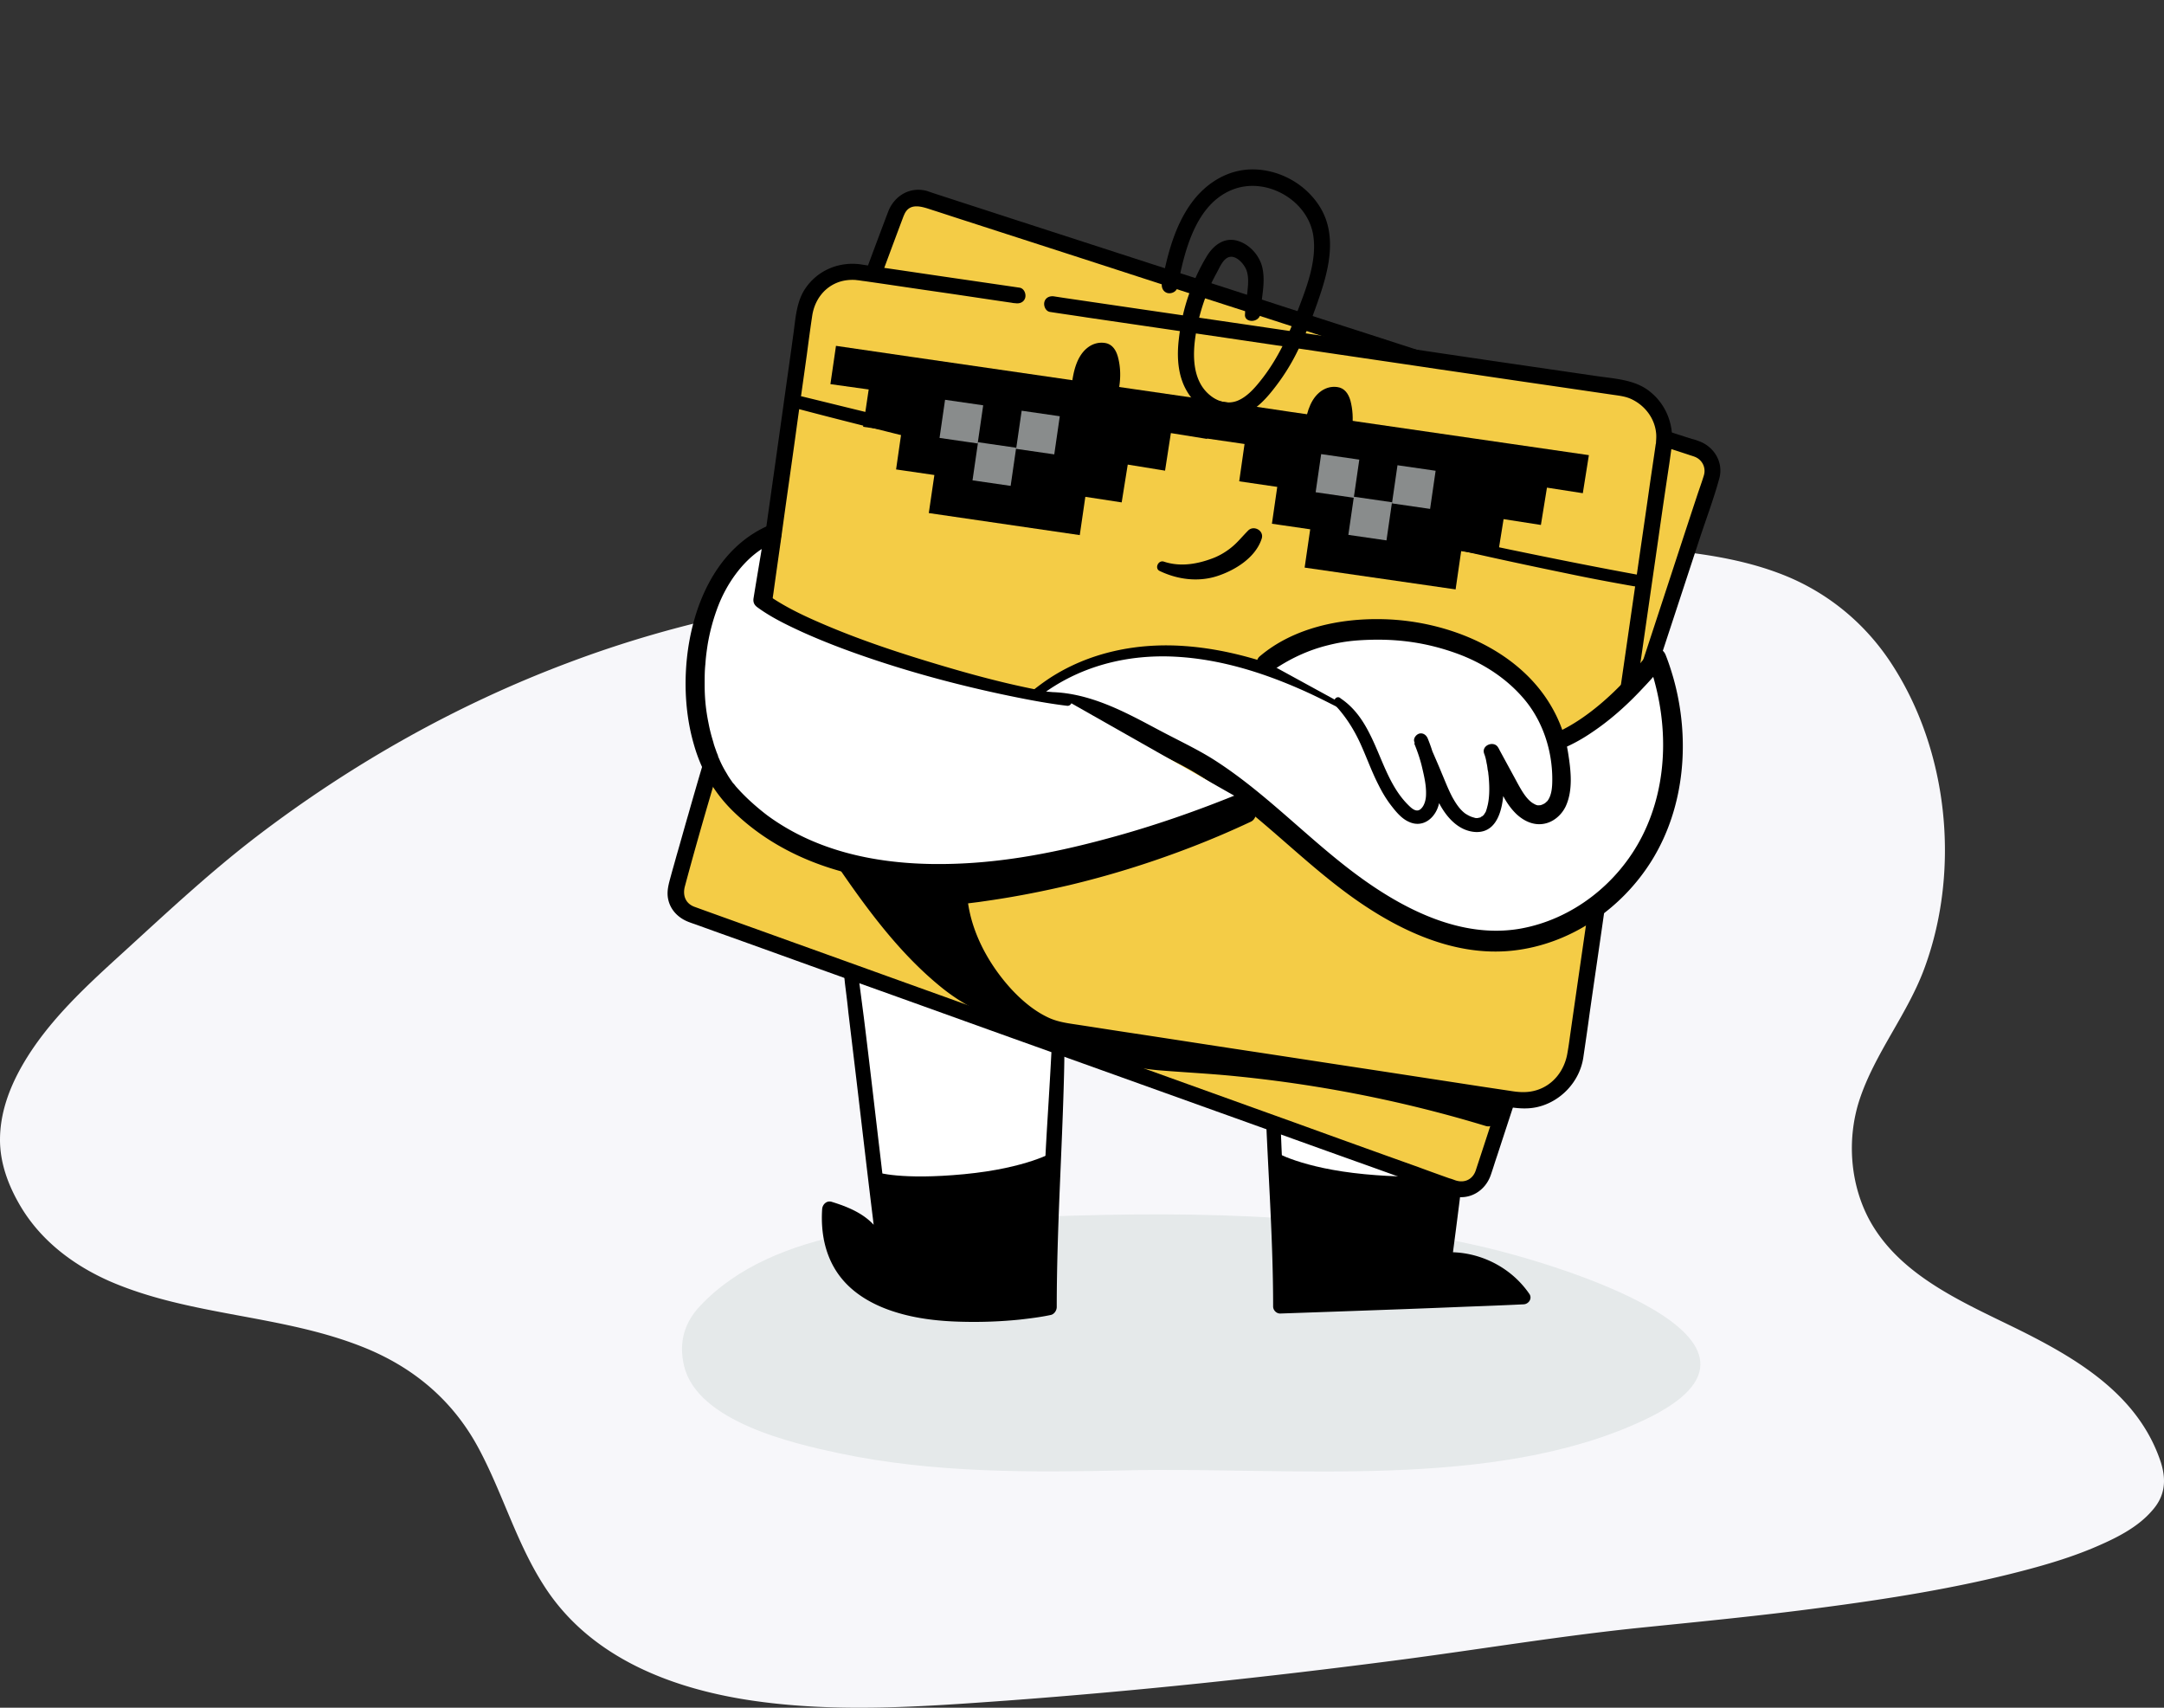 <svg xmlns="http://www.w3.org/2000/svg" width="659" height="520" fill="none"><rect width="100%" height="100%" fill="#333333" stroke="none"/><path fill="#F7F7FA" d="M658.06 445.329c-6.506-19.751-23.961-30.697-41.575-39.581-16.899-8.487-37.211-16.419-46.97-33.87-6.109-11.025-7.14-24.827-3.332-36.725 4.681-14.437 14.837-26.414 19.994-40.692 10.87-29.824 7.141-66.153-10.394-92.726-7.537-11.422-18.01-20.306-30.546-25.779-11.981-5.156-24.993-7.218-37.926-8.487-36.338-3.411-72.756-3.094-109.094-.238-39.671 3.093-79.104 8.646-118.695 12.533-18.249 1.824-36.418 3.331-54.428 6.98a342.654 342.654 0 0 0-52.286 15.15c-33.959 12.771-65.775 30.777-94.575 52.748-13.885 10.629-26.58 22.448-39.513 34.267-11.822 10.788-24.12 21.734-32.133 35.853-3.808 6.742-6.506 14.119-6.585 21.972-.08 7.456 2.618 14.515 6.426 20.861 6.268 10.391 16.107 17.768 27.135 22.606 24.437 10.55 52.048 10.074 76.803 19.91 15.233 6.028 27.293 16.023 35.148 30.459 7.458 13.722 11.663 29.111 20.153 42.278 14.123 22.13 39.512 31.649 64.504 35.139 25.39 3.569 51.017 1.666 76.406-.159 39.75-2.935 79.342-7.139 118.854-12.294 24.993-3.253 49.906-7.456 75.057-9.995 17.931-1.824 35.863-3.569 53.714-5.949 20.629-2.697 41.258-5.949 61.411-11.184 8.251-2.142 16.423-4.601 24.199-8.091 5.554-2.459 11.425-5.552 15.471-10.232 3.968-4.363 4.523-9.122 2.777-14.754Z"/><g clip-path="url(#a)"><path fill="#E5E9EA" d="M213.11 397.753c22.654-24.278 65.085-25.606 95.857-26.934 47.744-2.067 96.226-1.993 143.011 8.929 20.293 4.722 100.58 28.189 48.63 52.688-45.826 21.548-108.181 14.168-157.253 15.275-29.075.664-58.961.886-87.667-5.165-14.316-3.026-43.316-9.667-47.375-26.64-1.771-7.527.369-13.43 4.797-18.153Z"/><path fill="#fff" d="M322.324 310.973c-.222 21.031-3.026 64.052-3.026 87.002 0 0-69.956 14.389-66.709-29.887 19.039 5.756 10.626 13.431 21.179 16.014l-3.395 5.46c-3.099-22.507-8.855-75.416-11.954-97.923"/><path fill="#000" d="M320.627 310.973c-.443 10.773-1.107 21.473-1.771 32.247-.738 12.397-1.255 24.868-1.698 37.266-.221 5.829-.368 11.659-.368 17.488.59-.811 1.254-1.623 1.844-2.435-2.213.443-4.501.738-6.789 1.107-.295.074-.885.148-.221 0-.295.074-.59.074-.886.148l-1.771.221c-1.328.148-2.582.295-3.911.443a89.347 89.347 0 0 1-8.929.443c-6.641.074-12.766-.369-18.964-1.919-1.55-.369-3.1-.812-4.649-1.328-.738-.222-1.402-.517-2.14-.812-.591-.221-.074 0-.664-.295-.369-.148-.738-.369-1.181-.517-1.402-.664-2.73-1.402-3.985-2.287a9.05 9.05 0 0 1-1.033-.738c-.443-.295-.074 0-.517-.369-.59-.517-1.107-.959-1.697-1.476a37.988 37.988 0 0 1-1.697-1.845 1.627 1.627 0 0 0-.295-.369c.295.369-.222-.295-.295-.369-.222-.369-.443-.664-.665-1.033-.442-.738-.885-1.476-1.254-2.214-.443-.959-.517-1.033-.886-2.066-1.402-4.058-1.697-7.822-1.328-12.102-.959.738-1.918 1.476-2.878 2.14 3.247.959 6.789 2.288 9.372 4.354 1.623 1.328 2.288 2.361 3.321 4.206.738 1.476 1.475 2.952 2.582 4.206 1.55 1.698 3.764 2.657 5.978 3.247l-1.329-3.32c-1.107 1.844-2.287 3.615-3.394 5.46 1.402.148 2.73.369 4.132.517-1.623-11.733-3.099-24.278-4.501-36.306-1.697-14.242-3.321-28.558-5.092-42.8-.812-6.273-1.623-12.545-2.509-18.818-.147-1.18-1.623-1.771-2.656-1.475-1.255.368-1.624 1.475-1.476 2.656.295 1.992.664 4.87.885 7.232.369 2.951.738 5.829 1.033 8.781l2.436 20.367c1.697 14.242 3.32 28.484 5.091 42.8a823.18 823.18 0 0 0 2.435 18.817c.296 2.066 3.174 1.993 4.133.517 1.107-1.845 2.287-3.616 3.394-5.461.738-1.254 0-2.952-1.328-3.321-1.254-.295-1.919-.516-2.878-1.106-.221-.148-.369-.222-.516-.369.442.369-.148-.148-.222-.222-.147-.147-.811-1.033-.516-.516-.886-1.255-1.476-2.731-2.288-4.059-3.173-5.461-9.076-7.97-14.832-9.741-1.476-.442-2.731.738-2.878 2.14-.517 7.601 1.033 15.202 5.903 21.179 4.133 5.092 10.184 8.339 16.382 10.257 6.568 2.066 13.578 2.804 20.441 2.952 5.83.148 11.733-.074 17.489-.664 3.173-.369 6.272-.738 9.372-1.402 1.107-.222 1.844-1.402 1.844-2.436 0-23.466 1.624-47.006 2.214-70.472.148-5.534.148-10.995.074-16.529-.074-2.214-3.394-2.214-3.468 0Z"/><path fill="#000" d="M320.996 350.673c-1.033 15.423-2.14 30.772-3.173 46.194-7.306-1.254-13.873 3.542-21.252 3.247-16.087-.664-36.454 6.863-43.981-32.1 7.084-4.427 9.076 7.453 16.898 15.054-1.549-9.298-1.623-16.751-2.435-26.123 0 0 7.306 2.435 26.566.591 19.26-1.845 27.377-6.863 27.377-6.863Z"/><path fill="#fff" d="M449.026 315.547c-3.099 22.507-6.272 49.885-9.371 72.465l-4.28-3.911c10.626-2.656 22.58 1.993 28.705 11.069-21.547.96-74.162 2.731-74.162 2.731 0-22.876-2.14-45.678-2.361-66.71"/><path fill="#000" d="M447.698 315.179c-3.026 18.817-5.461 37.782-7.896 56.673-.664 5.165-1.402 10.405-2.066 15.57l3.321-.886c-1.403-1.328-2.878-2.582-4.28-3.911a208.754 208.754 0 0 0-.886 3.395c9.741-2.361 20.736 1.845 26.344 10.183l1.771-3.099c-11.438.517-22.949.886-34.461 1.328l-32.986 1.107-6.715.222 2.14 2.14c0-11.365-.516-22.729-1.033-34.093-.517-10.847-1.181-21.769-1.107-32.69 0-2.952-4.723-2.952-4.649 0 .664 22.285 2.509 44.497 2.509 66.709 0 1.107.959 2.14 2.14 2.14l19.039-.664c12.397-.443 24.868-.886 37.265-1.402 5.978-.222 11.881-.443 17.858-.738 1.476-.074 2.657-1.698 1.771-3.1-6.715-9.888-19.334-14.832-30.993-11.954-1.402.369-1.992 2.361-.885 3.394 1.402 1.329 2.878 2.583 4.28 3.911.959.886 3.099.738 3.32-.885a2134.707 2134.707 0 0 0 7.011-57.337c.59-5.24 1.107-10.405 1.771-15.644.221-1.476-2.362-1.845-2.583-.369Z"/><path fill="#000" d="M388.147 350.673c1.034 15.423 2.14 30.772 3.174 46.194 7.305-1.254 14.758-.516 22.137-.811 16.087-.665 32.174-1.329 48.335-1.993-4.649-7.896-14.906-10.109-23.171-9.076 1.55-9.298 2.656-18.67 3.468-28.042 0 0-7.305 2.435-26.565.591-19.26-1.845-27.378-6.863-27.378-6.863Z"/><path fill="#F4CC46" d="M272.956 64.725c-24.352 64.126-48.777 139.026-67.004 205.145a6.911 6.911 0 0 0 4.28 8.338l232.227 83.386c3.837 1.403 8.043-.737 9.15-4.649l69.587-211.859a7.015 7.015 0 0 0-4.575-8.487L281.59 60.592c-3.542-1.106-7.306.665-8.634 4.133Z"/><path fill="#000" d="M270.595 64.134c-13.062 34.388-25.164 69.145-36.528 104.049-5.756 17.71-11.364 35.494-16.677 53.352-2.657 8.781-5.239 17.489-7.748 26.344-1.255 4.28-2.435 8.634-3.69 12.914-.516 1.919-1.107 3.911-1.623 5.83-.591 2.214-1.255 4.28-.96 6.567.517 3.69 3.1 6.347 6.494 7.601.738.295 1.476.517 2.288.812 3.468 1.254 6.936 2.509 10.478 3.763 12.988 4.649 25.975 9.372 39.037 14.021 17.784 6.346 35.494 12.766 53.278 19.112l55.567 19.924c15.275 5.461 30.55 10.996 45.899 16.456 8.043 2.878 16.161 5.83 24.204 8.708.443.147.812.295 1.255.443 5.313 1.771 10.478-1.255 12.175-6.42.665-1.919 1.255-3.911 1.919-5.83 3.764-11.512 7.527-23.023 11.364-34.535l17.268-52.688 18.374-56.009 14.611-44.498c1.993-6.051 4.28-12.102 5.978-18.3 1.402-5.018-1.624-9.889-6.42-11.512a14.438 14.438 0 0 0-1.919-.59c-3.247-1.034-6.494-2.067-9.741-3.174a7632.975 7632.975 0 0 1-38.446-12.471c-17.858-5.755-35.716-11.585-53.574-17.341-18.817-6.051-37.56-12.176-56.378-18.227L309.927 67.16l-25.902-8.412c-.59-.222-1.107-.37-1.697-.59-5.018-1.403-9.741 1.254-11.733 5.976-.517 1.255.516 2.657 1.697 3.026 1.402.369 2.509-.517 3.026-1.697 1.623-3.985 5.534-2.51 8.486-1.55 3.468 1.107 7.01 2.288 10.478 3.395 12.988 4.206 26.049 8.412 39.037 12.618 17.71 5.756 35.494 11.512 53.205 17.194 18.448 5.977 36.97 11.954 55.418 17.932 15.497 5.018 30.994 10.036 46.564 15.053 8.56 2.805 17.12 5.535 25.68 8.339.59.221 1.181.369 1.771.59 2.287.812 3.616 3.174 2.952 5.609-.591 1.992-1.329 3.985-1.993 5.977-3.763 11.364-7.453 22.728-11.216 34.166l-17.047 52.024c-6.051 18.522-12.175 36.971-18.226 55.493L455.816 336.8c-2.14 6.568-4.28 13.135-6.42 19.629-.96 2.804-3.543 3.911-6.273 2.952-.59-.222-1.181-.443-1.771-.591-3.099-1.107-6.199-2.214-9.372-3.394a7486.169 7486.169 0 0 1-37.118-13.357c-17.267-6.198-34.461-12.397-51.729-18.596-18.448-6.641-36.896-13.209-55.271-19.85-15.644-5.608-31.362-11.29-47.006-16.899-9.003-3.246-18.079-6.493-27.082-9.74l-2.435-.886c-2.583-1.033-3.468-3.394-2.804-6.051 4.575-17.12 9.667-34.092 14.758-51.065a2501.044 2501.044 0 0 1 34.388-105.229c5.682-16.16 11.586-32.247 17.637-48.334 1.106-2.952-3.616-4.206-4.723-1.255Z"/><path fill="#F4CC46" d="m309.853 90.11-48.334-7.158c-7.97-1.18-15.423 4.354-16.53 12.397l-12.619 90.249c-1.18 7.896-2.287 15.939-1.033 23.762 2.288 14.094 12.545 26.27 25.385 32.468 12.84 6.199 27.968 6.863 41.915 3.469-6.347 10.183-8.339 23.023-5.387 34.609 2.582 10.183 12.249 26.344 24.942 32.174 2.287 1.033 4.723 1.697 7.231 2.066l136.001 20.809c8.708 1.329 16.899-4.649 18.301-13.356l27.008-186.18c1.181-8.265-4.427-15.939-12.692-17.342L320.406 92.545"/><path fill="#000" d="M409.547 122.431c-.369-1.255-.959-2.583-2.14-2.804-2.952-.665-5.387 1.328-6.641 4.28-1.919 4.353-2.731 11.216-.886 15.57.59 1.328 1.476 2.657 2.804 2.878 1.181.148 2.288-.59 3.173-1.55 1.55-1.697 2.583-3.911 3.247-6.198 1.181-3.985 1.55-8.265.443-12.176Z"/><path fill="#000" d="M411.244 121.988c-.59-2.066-1.771-3.837-3.985-4.132-2.066-.296-3.984.369-5.534 1.697-3.099 2.656-4.059 7.305-4.501 11.069-.443 3.837-.296 8.56 2.287 11.659 1.476 1.845 3.837 2.288 5.904 1.107 1.992-1.107 3.32-3.247 4.206-5.239 2.214-5.018 3.025-10.848 1.623-16.161-.59-2.214-3.985-1.254-3.394.959.959 3.469.664 7.158-.295 10.627-.443 1.549-.96 3.099-1.845 4.501-.517.812-1.845 3.025-3.1 2.509-1.033-.443-1.475-2.288-1.697-3.247-.369-1.402-.443-2.878-.369-4.354.074-2.804.591-5.903 1.845-8.412.59-1.181 1.476-2.509 2.73-3.026.517-.221 1.255-.369 1.772-.147.59.221.737 1.033.885 1.623.738 2.066 4.132 1.107 3.468-1.033ZM338.706 109c-.369-1.254-.959-2.582-2.14-2.804-2.952-.664-5.387 1.328-6.641 4.28-1.919 4.354-2.731 11.217-.886 15.571.591 1.328 1.476 2.656 2.804 2.878 1.181.147 2.288-.591 3.173-1.55 1.55-1.697 2.583-3.911 3.247-6.199 1.181-3.985 1.55-8.265.443-12.176Z"/><path fill="#000" d="M340.403 108.558c-.59-2.066-1.771-3.837-3.984-4.133-2.067-.295-3.985.369-5.535 1.698-3.099 2.656-4.058 7.305-4.501 11.069-.443 3.837-.295 8.56 2.287 11.659 1.476 1.845 3.838 2.288 5.904 1.107 1.992-1.107 3.32-3.247 4.206-5.239 2.214-5.018 3.099-10.848 1.623-16.161-.59-2.214-3.984-1.255-3.394.959.959 3.468.664 7.158-.295 10.626-.443 1.55-.96 3.1-1.845 4.502-.517.811-1.845 3.025-3.099 2.509-1.033-.443-1.476-2.288-1.698-3.247-.369-1.402-.442-2.878-.369-4.354.074-2.804.591-5.903 1.845-8.412.591-1.181 1.476-2.509 2.731-3.026.516-.221 1.254-.369 1.771-.148.59.222.738 1.034.885 1.624.738 2.066 4.133 1.107 3.468-1.033Zm43.464-13.283c.222-4.649 1.624-9.298.517-13.947-.886-3.542-3.69-6.715-7.158-7.896-4.132-1.402-7.527 1.034-9.667 4.502-2.288 3.763-4.132 7.822-5.608 12.028-1.476 4.28-2.435 8.708-2.952 13.209-.516 4.28-.443 8.855 1.033 12.914 2.73 7.674 10.995 13.578 19.186 9.962 3.911-1.771 6.937-5.313 9.446-8.634a62.807 62.807 0 0 0 6.641-10.847 124.802 124.802 0 0 0 5.092-12.176c1.55-4.28 3.025-8.56 3.911-12.988.886-4.501 1.107-9.224-.221-13.652-.96-3.246-2.805-6.198-5.166-8.633-4.575-4.797-11.29-7.675-17.932-7.527-7.084.147-13.356 3.984-17.636 9.519-4.428 5.756-6.789 12.766-8.413 19.776-.442 1.772-.737 3.543-1.106 5.314-.222 1.328.369 2.656 1.697 3.025 1.18.295 2.73-.369 3.025-1.697 2.066-10.774 5.461-25.532 17.047-29.886 10.183-3.838 22.802 3.394 24.351 14.242 1.107 7.822-2.214 16.013-4.944 23.17-2.583 7.011-5.83 13.948-10.405 19.925-2.066 2.657-4.501 5.682-7.674 7.01-2.878 1.181-5.977.369-8.339-1.549-5.682-4.502-5.461-12.767-4.354-19.187.738-4.427 1.993-8.707 3.69-12.84.738-1.844 1.697-3.69 2.657-5.46.811-1.476 1.697-3.69 3.246-4.502 2.362-1.18 5.018 1.845 5.756 3.838.738 1.992.517 4.353.296 6.42-.222 2.287-.665 4.649-.738 6.936-.369 2.804 4.575 2.804 4.722-.369Zm25.09 63.241c3.173 1.181 6.42 1.919 9.667 2.804 5.608 1.476 11.217 2.804 16.899 4.132 13.947 3.321 27.967 6.347 41.988 9.225 6.641 1.402 13.357 2.656 20.072 3.837 2.287.443 3.32-3.173.959-3.542-12.914-2.362-25.754-4.944-38.594-7.601-12.987-2.73-25.901-5.461-38.815-8.486-3.837-.886-7.748-1.697-11.512-3.026-1.623-.738-2.361 2.067-.664 2.657Zm-82.427-16.53c-2.509-1.181-5.313-1.771-7.97-2.509a549.303 549.303 0 0 0-15.791-4.206c-13.431-3.542-26.861-6.863-40.365-10.11-6.051-1.476-12.028-2.951-18.079-4.427-2.509-.664-3.543 3.173-1.034 3.837 11.734 3.099 23.614 6.051 35.421 9.003 12.324 3.025 24.647 5.977 36.897 9.076 2.066.517 4.206 1.107 6.272 1.624.664.221 1.402.369 2.066.59l.664.221c.296.074.665.295.074 0 2.14.96 3.911-2.066 1.845-3.099Zm26.639 31.879c5.387 2.583 11.586 3.394 17.268 1.623 5.608-1.771 11.954-5.682 13.799-11.511.738-2.436-2.435-4.133-4.132-2.436-1.771 1.771-3.321 3.764-5.313 5.313-1.771 1.403-3.838 2.583-5.978 3.321-4.649 1.697-9.667 2.435-14.463.812-1.697-.443-2.804 2.14-1.181 2.878Zm-68.996 95.045a.797.797 0 0 0-.517.222c-.295.147-.516.442-.664.738-.074.147-.221.295-.295.516-.221.517-.443.959-.516 1.55-.074.516-.148 1.107-.074 1.623.074.517.147.959.369 1.402.221.369.59.812.959.96.369.221.886.295 1.255.147.442-.147.737-.369 1.033-.738.221-.443.295-.959.369-1.402 0-.369-.074-.812-.148-1.181 0 .148.074.369.074.517-.074-.443-.074-.885-.074-1.328 0-.443 0-.886.074-1.329 0 .148-.074.296-.074.443a2.1 2.1 0 0 0 0-.959c0 .148.074.295.074.443v-.074c0-.443-.222-.886-.591-1.181-.368-.369-.737-.443-1.254-.369Zm100.728-62.133c7.674 2.656 14.685 7.379 20.219 13.356 2.73 2.952 5.018 6.273 6.937 9.815 2.361 4.353 3.984 9.076 6.715 13.282 2.878 4.428 6.715 8.191 11.88 9.815 1.698.516 3.542-.591 3.985-2.288.517-1.771-.59-3.468-2.287-3.985-8.56-2.73-11.143-13.725-15.054-20.735-4.206-7.601-10.331-14.021-17.489-18.891-4.059-2.805-8.56-4.944-13.209-6.568-1.697-.59-3.542.664-3.985 2.288-.516 1.697.59 3.32 2.288 3.911Zm50.105 37.413c1.403 6.051 6.273 11.142 12.25 12.766 3.616.959 7.675.516 10.257-2.509 2.583-3.026 2.878-6.937 2.878-10.774 0-1.697-1.476-3.321-3.247-3.247-1.771.074-3.247 1.402-3.247 3.247v2.14c0 .369-.073.738-.073 1.107 0 .664.073-.074-.074.517-.148.664-.295 1.254-.517 1.844.296-.664-.073.148-.147.296-.074.147-.517.737-.148.295a2.252 2.252 0 0 1-.59.59c-.517.59.221-.295-.222.148-.295.147-.295.147 0 .073-.073 0-.221.074-.295.074-.147.074-.959.148-.369.148h-.959c-.148 0-.959-.148-.443 0-.59-.148-1.254-.295-1.845-.443-.073 0-.885-.369-.516-.148.369.148-.369-.221-.443-.221-.516-.221-.959-.516-1.402-.812-.074-.073-.738-.516-.443-.295.295.222-.369-.295-.442-.369a8.957 8.957 0 0 1-1.181-1.18c-.222-.222-.369-.443-.517-.591-.147-.147-.147-.147.074.148-.074-.074-.148-.222-.221-.369-.295-.443-.591-.886-.886-1.402-.147-.222-.221-.517-.369-.738-.074-.222-.074-.148.074.147-.074-.147-.074-.221-.148-.369a14.764 14.764 0 0 1-.516-1.697c-.369-1.697-2.362-2.804-3.985-2.287-1.771.442-2.657 2.14-2.288 3.911Z"/><path fill="#000" d="M420.764 245.223c2.804 3.247 5.756 6.42 9.815 7.969 3.911 1.476 8.633.886 11.733-2.066 1.254-1.181 1.254-3.468 0-4.649-1.328-1.254-3.321-1.254-4.649 0-.074.074-.59.517-.222.222.369-.296-.073.073-.147.073-.148.074-.369.222-.517.295-.442.222.074-.073.148-.073-.074-.074-.886.295-1.033.295-.074 0-.591.147-.148.074.443-.148-.147 0-.295 0h-1.107c-.147 0-.295 0-.516-.074-.443 0 .664.147 0 0-.369-.074-.738-.148-1.107-.295-.148-.074-.295-.074-.443-.148-.074 0-.148-.074-.221-.074-.222-.073-.148-.073.221.074-.074.074-.886-.443-.959-.516-.369-.222-.738-.443-1.033-.665-.222-.147-.517-.369-.148-.073-.148-.148-.295-.222-.443-.369a9.199 9.199 0 0 0-.959-.812c-1.255-1.181-2.435-2.509-3.542-3.837-1.107-1.329-3.469-1.255-4.649 0-1.107 1.402-.96 3.247.221 4.649Zm52.615-9.151c.147 1.255.221 2.436.147 3.69 0 .369-.074.738-.074 1.107.074-.59 0 0-.073.295-.074.591-.222 1.107-.369 1.697-.148.665-.369 1.255-.664 1.919-.296.886.295-.59-.148.295-.148.222-.221.517-.369.738-.295.59-.664 1.107-1.033 1.697-.443.664.443-.369-.148.222-.147.147-.221.295-.369.369-.221.221-.295.221-.073.073.221-.147.147-.147-.074.074a1.56 1.56 0 0 0-.443.295c.517-.295.074 0-.221.074-.296.074-.517.148-.812.222-.221.073-.369.073-.59.073.369-.073.369-.073.147 0-.664 0-1.254.074-1.845 0-.885-.073.591.148-.295-.073-.295-.074-.664-.222-.959-.296-.222-.073-.148-.073.147.074-.147-.074-.369-.147-.516-.221-.148-.074-.517-.222-.59-.369.295.295.368.295.073.074-.073-.074-.147-.074-.147-.148-.074-.074-.664-.738-.369-.369.295.369-.222-.369-.295-.443-.074-.073-.074-.147-.148-.221l.074.148c-.148-.074-.148-.517-.222-.665-.073-.369-.073-.295 0 .148v-.517c0-1.697-1.475-3.32-3.246-3.246-1.772.073-3.247 1.402-3.247 3.246-.074 5.978 5.682 9.815 11.216 9.52 2.952-.148 5.904-1.033 7.748-3.395 1.698-2.14 2.952-4.649 3.69-7.231a21.349 21.349 0 0 0 .664-8.634c-.147-.886-.295-1.624-.959-2.288-.59-.59-1.476-.959-2.288-.959-1.697-.221-3.616 1.181-3.32 3.025Z"/><path fill="#000" d="M501.789 118.741c-4.502-3.247-10.553-3.468-15.94-4.28-9.076-1.328-18.226-2.656-27.303-3.984-12.692-1.845-25.385-3.764-38.077-5.609-13.504-1.992-27.082-3.985-40.586-5.977-11.586-1.697-23.245-3.395-34.831-5.092-7.01-1.033-14.094-2.066-21.105-3.099l-2.878-.443c-1.328-.221-2.656.295-3.025 1.697-.295 1.181.369 2.805 1.697 3.026 3.764.59 7.527 1.107 11.291 1.697 9.593 1.402 19.112 2.804 28.705 4.206 12.766 1.845 25.459 3.764 38.225 5.609 13.283 1.992 26.639 3.911 39.922 5.903 11.216 1.624 22.433 3.321 33.723 4.944 6.568.96 13.062 1.919 19.629 2.878 2.067.295 4.059.517 5.904 1.476 3.837 1.919 6.641 5.608 7.158 9.888.147 1.033.074 2.067 0 3.1v.147c0 .148 0 .222-.074.369-.664 4.723-1.402 9.446-2.066 14.168-1.402 9.889-2.878 19.777-4.28 29.665l-5.535 38.299c-1.918 13.356-3.911 26.713-5.829 40.07a35961.328 35961.328 0 0 0-5.092 35.051c-1.107 7.675-2.214 15.349-3.321 23.098-.221 1.623-.443 3.246-.738 4.87-.811 5.387-4.28 10.036-9.593 11.585-2.73.812-5.313.591-7.97.148l-8.855-1.328c-10.552-1.624-21.178-3.247-31.731-4.871-13.209-1.992-26.491-4.058-39.7-6.051-11.734-1.771-23.467-3.616-35.2-5.387-5.903-.885-11.88-1.844-17.784-2.73-2.435-.369-4.796-.812-7.084-1.845-4.354-1.992-8.117-5.165-11.364-8.634-5.977-6.493-10.848-14.758-12.766-23.466-2.362-10.7-.296-22.138 5.46-31.362 1.181-1.845-.738-4.058-2.73-3.616-15.201 3.69-32.174 2.436-45.53-6.346-5.756-3.763-10.627-8.855-14.095-14.832-3.837-6.642-5.387-14.021-5.165-21.622.221-6.567 1.328-13.061 2.287-19.555.96-7.01 1.993-14.021 2.952-21.031 1.254-9.15 2.583-18.227 3.837-27.377 1.107-8.117 2.288-16.235 3.395-24.278.516-3.911 1.033-7.822 1.623-11.733.738-4.797 3.764-8.855 8.486-10.331 1.476-.443 2.952-.59 4.502-.517.221 0 .664.074.664.074h.074c.738.074 1.475.221 2.213.295 7.749 1.107 15.497 2.288 23.245 3.395 7.158 1.033 14.316 2.14 21.474 3.173.369.074.812.147 1.181.147 1.328.222 2.656-.295 3.025-1.697.295-1.18-.369-2.804-1.697-3.025-5.534-.812-11.143-1.624-16.677-2.436-8.708-1.254-17.489-2.582-26.197-3.837-1.845-.295-3.616-.516-5.46-.812-6.642-.959-13.209 1.772-16.973 7.38-2.73 4.058-2.952 9.224-3.616 13.947-1.033 7.6-2.14 15.201-3.173 22.728-1.328 9.446-2.656 18.891-3.985 28.263-1.107 7.822-2.213 15.644-3.247 23.466-.664 4.87-1.402 9.741-2.066 14.685-.443 3.616-.738 7.305-.738 10.995-.442.221-.885.59-.811 1.181.811 20.219 12.397 38.298 23.392 54.533 10.479 15.496 21.4 31.509 36.159 43.316 7.526 5.978 15.127 9.077 24.056 12.25 13.947 4.944 26.492 11.29 41.472 12.619 7.97.664 15.865 1.033 23.835 1.844a399.846 399.846 0 0 1 48.63 7.896 391.47 391.47 0 0 1 27.303 7.232c4.059 1.181 3.911-6.272 6.199-5.903 3.173.516 6.272.885 9.519.147 7.158-1.623 12.914-7.748 14.021-15.054.664-4.501 1.328-9.002 1.918-13.43 1.403-9.888 2.878-19.777 4.28-29.665 1.845-12.914 3.764-25.827 5.609-38.741 1.992-13.504 3.911-27.008 5.903-40.513 1.697-11.807 3.395-23.54 5.092-35.347a2535.999 2535.999 0 0 1 3.394-23.171c.222-1.549.443-3.173.665-4.722.959-6.863-1.55-13.578-7.232-17.711Z"/><path fill="#fff" d="M315.461 211.204c30.772-24.426 70.694-8.929 90.397 1.033 19.703 9.962 41.767 20.736 63.167 15.275 19.186-4.87 35.421-27.377 35.421-27.377 6.788 17.858 6.936 38.52-1.55 55.64-8.486 17.12-26.123 29.886-45.162 30.698-19.481.811-37.486-10.036-52.54-22.36-15.054-12.323-28.853-26.713-46.342-35.273-16.456-8.043-29.518-18.005-47.375-14.094"/><path fill="#000" d="M316.421 212.163c12.028-9.298 26.86-13.061 41.914-12.175 12.914.737 25.532 4.575 37.339 9.74 5.978 2.583 11.66 5.682 17.489 8.56 8.191 4.059 16.604 7.822 25.385 10.331 8.486 2.435 17.341 3.542 26.123 2.362 7.232-.96 13.947-3.764 19.998-7.896 5.313-3.542 10.183-7.822 14.611-12.471 2.583-2.731 5.313-5.535 7.379-8.634.074-.148.222-.295.295-.443a998.985 998.985 0 0 1-5.239-.664c6.42 17.194 6.789 37.266-1.697 53.869-7.306 14.316-21.179 25.237-37.118 28.041-17.932 3.1-35.495-5.903-49.589-16.308-15.202-11.216-28.115-25.385-44.202-35.494-4.059-2.509-8.265-4.576-12.545-6.789-4.206-2.14-8.265-4.428-12.471-6.494-8.191-4.059-16.972-7.306-26.197-6.937-2.509.074-4.722.886-7.158 1.402-3.468.738-1.992 6.051 1.476 5.313 1.033-.221 2.214-.147 3.247-.147 1.255 0 2.509-.148 3.837-.148 1.993 0 4.059.148 5.978.517 4.28.738 8.486 2.214 12.397 4.058 4.28 1.919 8.412 4.207 12.545 6.347 4.354 2.287 8.855 4.353 13.135 6.862 16.677 9.815 29.886 24.205 45.161 35.79 14.833 11.29 33.281 20.883 52.467 18.67 17.342-1.993 32.912-12.693 42.062-27.451 10.184-16.456 11.733-37.34 6.494-55.714-.664-2.288-1.402-4.575-2.287-6.789-.886-2.361-3.764-2.804-5.24-.664-.074.147-.221.295-.295.443-.148.147-.221.295-.369.516-.369.443.221-.221.074-.147-.074.147-.222.295-.295.369-1.181 1.475-2.435 2.951-3.69 4.427-3.837 4.354-7.97 8.412-12.545 11.955-5.239 4.058-11.143 7.526-17.71 9.002-8.413 1.993-17.12 1.255-25.459-.738-8.634-2.14-16.898-5.608-25.016-9.371-6.051-2.878-11.954-5.978-18.153-8.634-11.954-5.092-24.573-8.929-37.56-9.888-14.611-1.107-29.444 1.844-41.767 10.035a72.752 72.752 0 0 0-4.797 3.543c-1.328 1.033.59 2.877 1.993 1.844Z"/><path fill="#fff" d="M324.833 213.344c-25.237-3.394-75.785-17.931-92.905-30.476l3.468-20.441c-27.673 11.659-29.96 61.101-12.693 79.918 41.546 45.161 125.301 14.685 156.516 1.845"/><path fill="#000" d="M325.276 211.647c-12.619-1.845-25.09-5.018-37.34-8.634-13.282-3.911-26.639-8.265-39.331-13.873-5.387-2.361-10.7-5.018-15.497-8.486.369.959.812 1.918 1.181 2.878 1.18-6.789 2.435-13.578 3.616-20.441.295-1.771-1.181-4.206-3.321-3.321-16.382 6.863-23.835 24.574-25.459 41.251-.811 8.486-.221 17.341 2.14 25.532 2.214 7.896 6.125 14.759 12.029 20.515 13.799 13.43 32.321 19.85 51.212 21.547 19.039 1.698 38.299-1.033 56.821-5.46 15.349-3.69 30.329-8.708 44.94-14.611.59-.222 1.254-.517 1.844-.738.517-.222.96-.443 1.476-.591.222-.073 1.329-.59.443-.221 1.476-.59 2.583-1.993 2.066-3.69-.369-1.402-2.214-2.73-3.689-2.066-13.431 5.535-27.156 10.331-41.177 14.095-17.71 4.796-35.347 8.043-53.648 7.748-17.71-.295-35.42-4.133-49.957-14.833a74.381 74.381 0 0 1-4.871-4.058 58.191 58.191 0 0 1-4.723-4.797c-.221-.295-.442-.59-.737-.885-.296-.369.442.59-.074-.074-.148-.148-.222-.369-.369-.517-.517-.738-1.033-1.475-1.476-2.287-.959-1.55-1.771-3.1-2.435-4.723 0 .074-.369-.812-.148-.369.148.369-.221-.443-.147-.443-.148-.442-.369-.885-.517-1.328-.295-.885-.664-1.771-.886-2.73-.59-1.919-1.106-3.838-1.475-5.83-.812-3.985-1.181-7.527-1.181-11.807 0-2.066 0-4.132.221-6.199.148-2.213.369-3.763.664-5.755a60.996 60.996 0 0 1 3.247-11.955c2.583-6.641 7.158-13.283 13.062-17.194 1.549-1.033 3.247-1.918 5.018-2.73-1.329-1.033-2.657-1.992-3.911-3.026-1.107 6.863-2.288 13.652-3.395 20.515-.221 1.254.148 2.14 1.181 2.878 4.132 3.025 8.855 5.313 13.504 7.453 6.199 2.804 12.545 5.239 18.965 7.453 13.652 4.723 27.598 8.486 41.693 11.512 6.641 1.402 13.283 2.73 19.998 3.542 1.845.369 2.361-2.952.443-3.247Z"/><path fill="#fff" d="M407.702 213.713c10.405 8.56 10.626 23.909 20.146 33.059 5.239 5.018 9.003-.664 8.634-5.977a48.176 48.176 0 0 0-3.69-15.349c1.697 4.28 3.468 8.486 5.165 12.766 1.845 4.576 4.502 10.848 9.741 12.471 10.626 3.321 8.339-17.415 6.568-22.138 1.845 3.69 3.616 7.454 5.46 11.143 1.919 3.985 6.273 10.405 11.733 7.453 4.723-2.582 4.207-10.183 3.764-14.611-3.247-33.797-44.423-46.637-72.981-38.889-5.978 1.624-11.586 4.28-16.53 8.044"/><path fill="#000" d="M406.669 214.82c3.173 3.394 5.682 7.379 7.601 11.585 1.919 4.206 3.468 8.634 5.608 12.766 1.033 2.067 2.214 4.059 3.616 5.904 1.476 1.919 3.173 4.059 5.387 5.092 4.649 2.287 8.708-1.476 9.446-6.051.516-3.026-.074-6.273-.591-9.298-.664-3.395-1.623-6.716-2.952-9.962-.442-1.034-1.402-1.771-2.582-1.476-.96.295-1.919 1.476-1.476 2.582 2.435 6.052 4.354 12.324 7.305 18.154 2.214 4.427 5.904 8.855 11.217 9.224 7.896.443 8.781-9.741 8.707-15.423-.073-3.321-.368-6.863-1.475-9.962-1.402.59-2.878 1.181-4.28 1.845 1.697 3.763 3.32 7.6 5.018 11.438 1.106 2.435 2.656 4.796 4.575 6.641 2.287 2.14 5.239 3.542 8.412 2.952 2.878-.517 5.313-2.657 6.568-5.24 2.287-4.87 1.623-10.847.811-16.013-.738-5.018-2.509-9.888-5.017-14.242-10.036-17.562-31.658-26.27-51.139-26.787-13.209-.369-27.525 2.583-37.782 11.291-2.509 2.14.812 6.42 3.542 4.575 5.313-3.69 10.995-6.42 17.341-7.97 4.428-1.107 7.896-1.476 12.471-1.623 9.224-.295 17.784.959 26.566 4.132 7.969 2.878 15.496 7.675 21.031 14.464 5.313 6.567 8.117 15.201 8.117 23.835 0 2.361-.147 4.87-1.476 6.641.148-.147-.885.812-.738.664a4.904 4.904 0 0 1-1.549.665c.442-.074-.517 0-.517 0-.59 0 .148.073-.443-.074-.295-.074-.738-.295-1.328-.664-1.771-1.181-3.173-3.543-4.354-5.683-1.992-3.689-4.058-7.453-6.051-11.142-1.254-2.288-5.239-.738-4.28 1.845.369.959.591 1.918.738 2.877.148.591.222 1.181.295 1.772 0-.074.074.664.074.369-.074-.443.148.959.074.368.074.443.074.812.148 1.255.295 2.952.368 6.125-.222 8.855-.147.59-.295 1.255-.516 1.845-.074.221 0 .148-.222.516-.074.148-.59.886-.369.591a1.716 1.716 0 0 1-.516.516 1.029 1.029 0 0 1-.295.222c.368-.295.073-.074-.074 0-.148.074-.222.147-.369.221.074-.074.443-.147.074 0-.222.074-.96.148-.517.148-.886.074-.812.074-1.55-.148-.885-.221-1.697-.664-2.509-1.181-1.697-1.254-2.878-3.099-3.911-4.944-1.254-2.361-2.213-4.87-3.247-7.305-1.402-3.468-2.951-6.789-4.353-10.257-1.329.369-2.657.737-4.059 1.106 1.033 2.509 1.919 5.092 2.509 7.749.59 2.509 1.181 5.165 1.107 7.748 0 1.55-.443 3.542-1.697 4.575-1.255 1.033-2.657-.221-3.616-1.18-5.977-5.83-8.117-14.464-11.807-21.696-2.14-4.28-4.797-8.117-8.855-10.847-1.255-1.255-2.804.885-1.624 2.14Zm-24.573 30.993c-.959-1.623-2.878-1.919-4.427-1.181-25.385 11.807-52.541 19.703-80.287 23.614l-5.092.664c-1.919.222-4.354.074-6.051 1.107-2.435 1.55-2.509 5.756.59 6.568 1.476.442 2.804-.074 3.616-.96.074 0 .221-.073.295-.073l1.993-.222 5.313-.664c3.099-.443 6.125-.885 9.15-1.402 6.125-1.033 12.176-2.288 18.227-3.69a289.126 289.126 0 0 0 35.716-10.995 271.918 271.918 0 0 0 19.703-8.338c1.697-.738 2.066-3.026 1.254-4.428Zm-92.61 29.886c-.295.148-.369-.074 0 0Zm-11.659-166.994-23.245-3.394-1.697 11.659 11.659 1.624-1.697 11.364 11.659 1.697-1.623 11.29 11.659 1.698-1.697 11.585 45.973 6.715 1.697-11.659 11.069 1.697 1.845-11.512 11.364 1.845 1.771-11.438 10.995 1.771 1.845-11.659-91.577-13.283Z"/><path fill="#898C8C" d="m299.411 123.416-11.612-1.682-1.682 11.613 11.613 1.681 1.681-11.612Zm10.042 12.918-11.612-1.681-1.682 11.612 11.613 1.682 1.681-11.613Zm13.284-9.591-11.612-1.682-1.681 11.612 11.612 1.682 1.681-11.612Z"/><path fill="#000" d="m392.28 125.309-23.245-3.469-1.697 11.66 11.659 1.697-1.623 11.364 11.585 1.697-1.623 11.217 11.659 1.697-1.697 11.659 45.973 6.642 1.697-11.659 11.069 1.771 1.845-11.512 11.364 1.771 1.845-11.364 10.921 1.697 1.845-11.586-91.577-13.282Z"/><path fill="#898C8C" d="m413.945 139.956-11.612-1.682-1.681 11.613 11.612 1.681 1.681-11.612Z"/><path fill="#898C8C" d="m423.904 152.937-11.612-1.682-1.681 11.613 11.612 1.681 1.681-11.612Zm13.284-9.592-11.612-1.681-1.681 11.612 11.612 1.681 1.681-11.612Z"/></g><defs><clipPath id="a"><path fill="#fff" d="M203 51h321v397.745H203z"/></clipPath></defs></svg>
